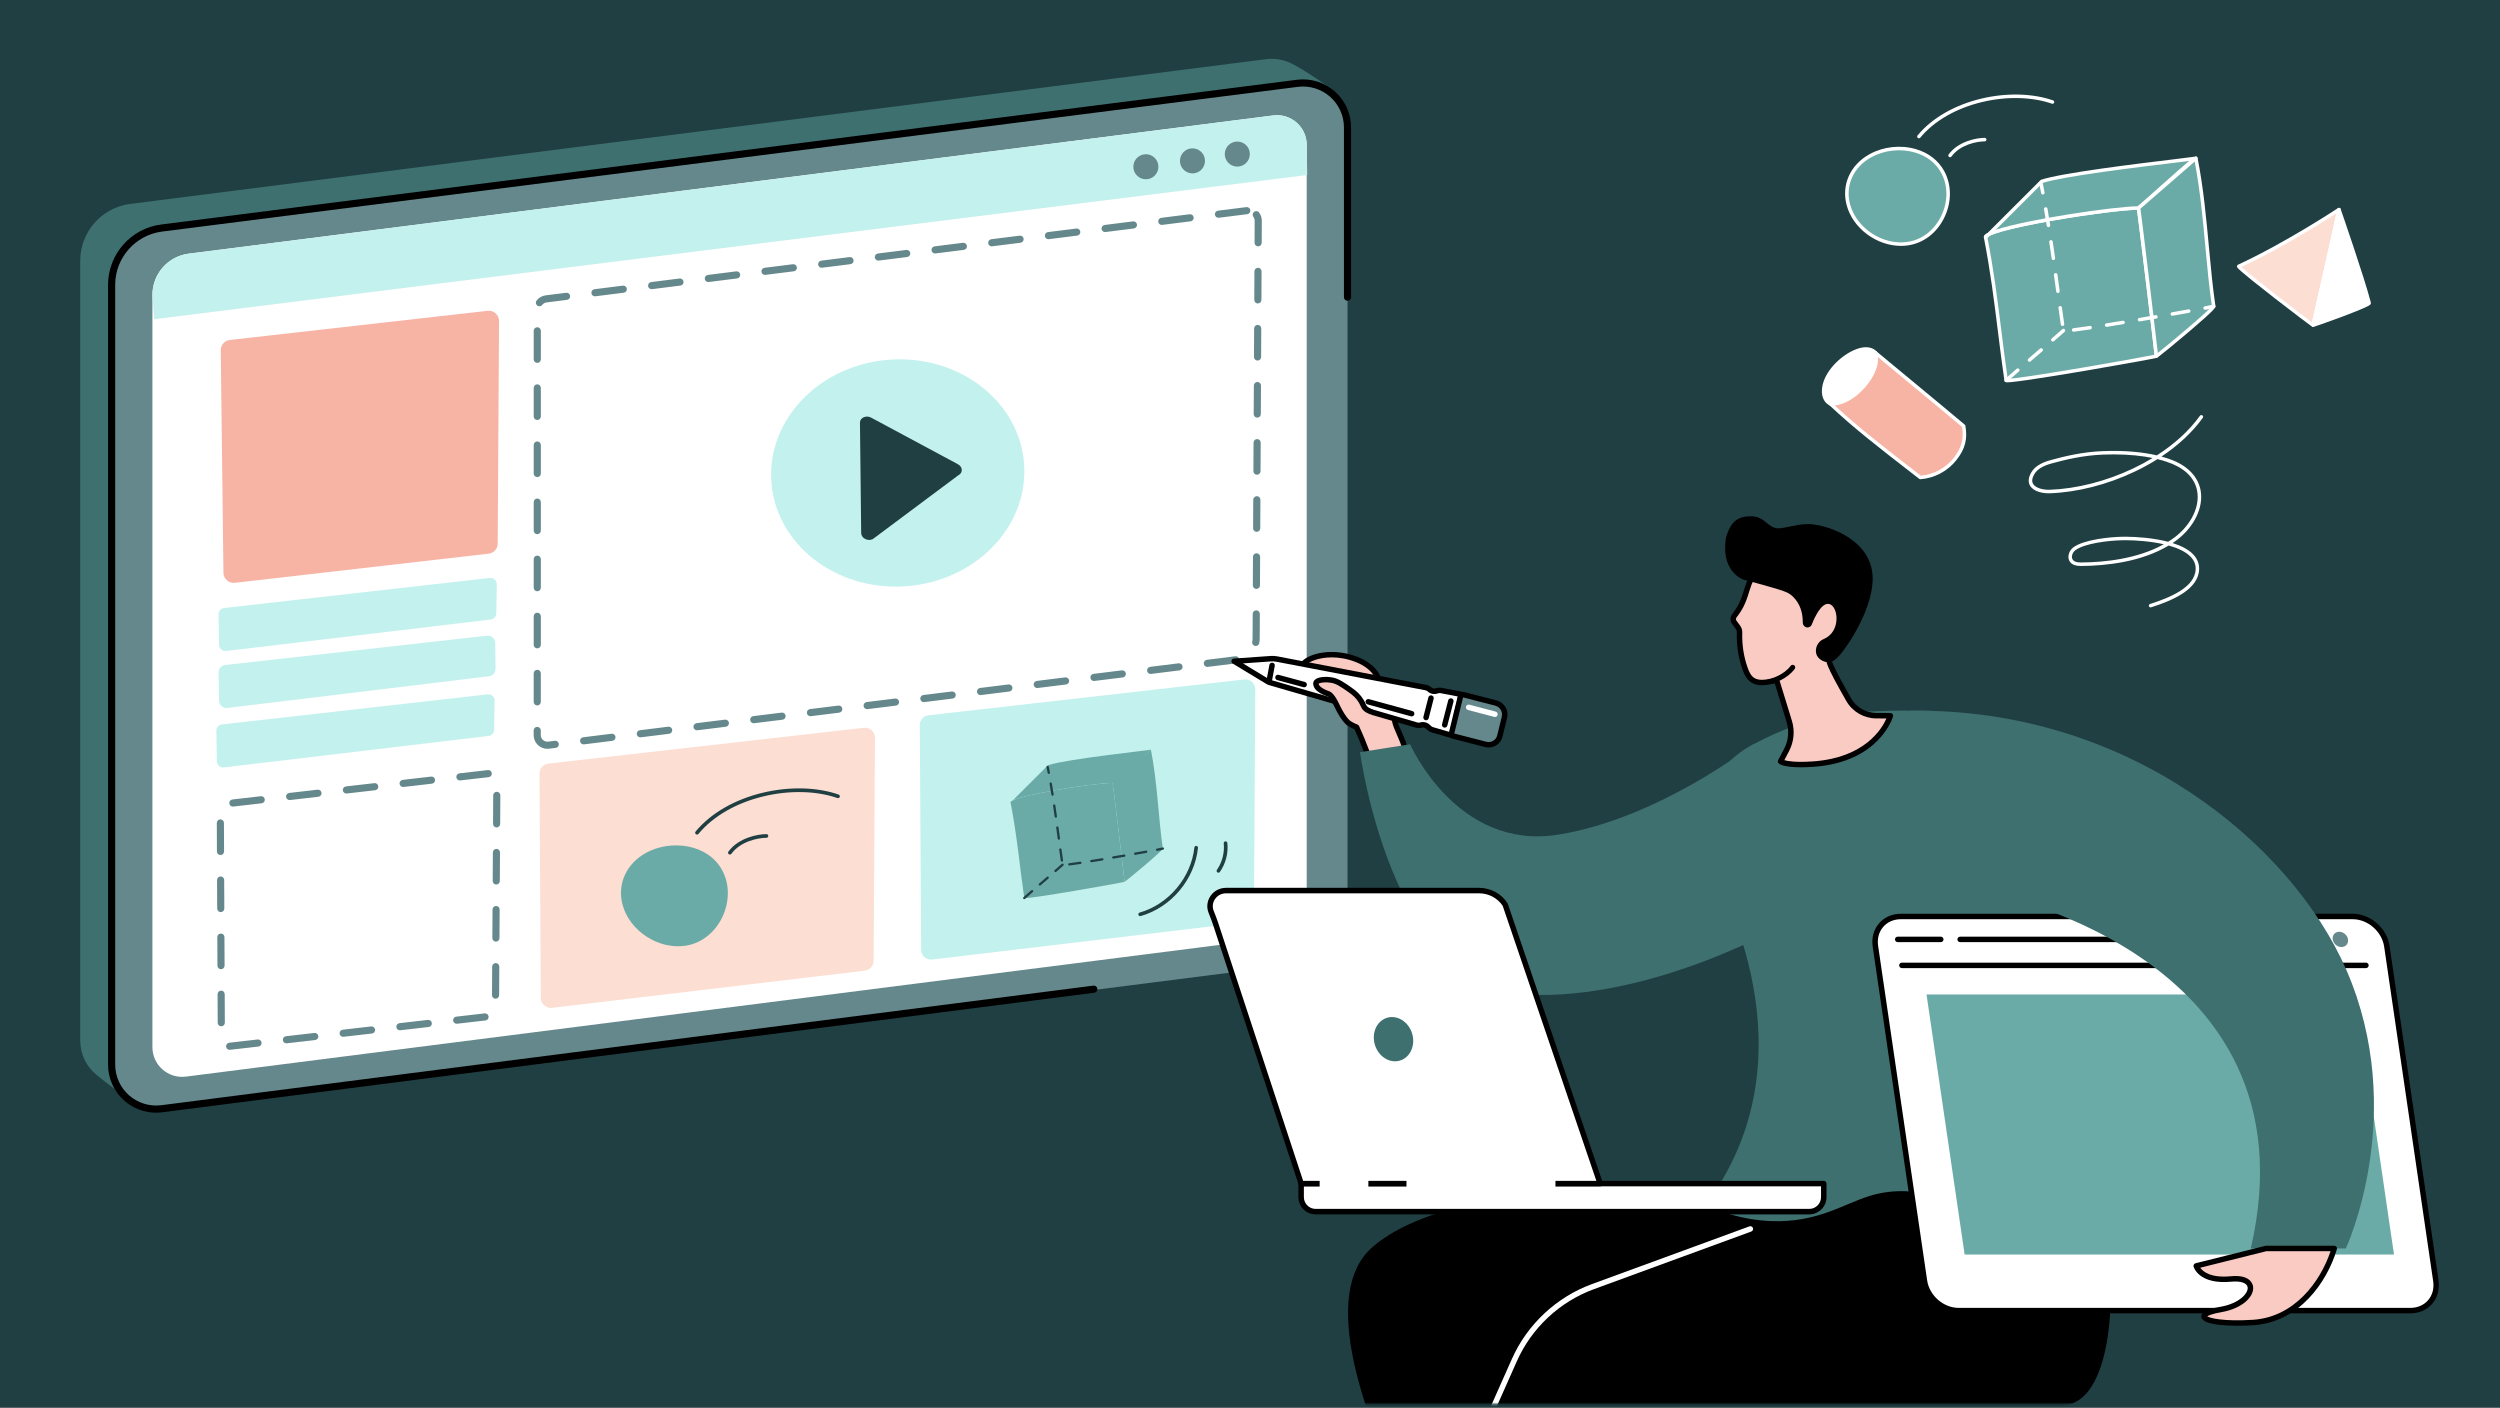 <?xml version="1.0" encoding="UTF-8"?> <svg xmlns="http://www.w3.org/2000/svg" width="1190" height="670" viewBox="0 0 1190 670" fill="none"><rect x="0" y="0" width="1190" height="670" fill="#333333" stroke="none"/><g clip-path="url(#clip0_713_7307)"><rect width="1190" height="670" fill="#203F43"></rect><path d="M879.829 97.484C883.02 109.326 896.001 117.75 908.127 115.969C923.408 113.727 931.862 95.015 924.764 81.923C918.282 69.964 901.585 67.912 890.344 74.104C881.803 78.806 877.242 87.888 879.829 97.484Z" fill="#6BABA7"></path><path d="M904.853 117.042C893.368 117.042 882.014 108.802 879.02 97.702C876.41 88.011 880.694 78.462 889.94 73.373C896.506 69.757 904.753 68.868 912 70.993C918.058 72.771 922.723 76.413 925.496 81.526C929.088 88.152 929.035 96.499 925.353 103.853C921.771 111.007 915.535 115.725 908.244 116.795C907.118 116.958 905.982 117.039 904.849 117.039L904.853 117.042ZM880.634 97.267C883.711 108.682 896.242 116.872 908.004 115.144C914.747 114.155 920.528 109.768 923.862 103.108C927.301 96.242 927.361 88.473 924.029 82.324C921.473 77.613 917.153 74.248 911.532 72.601C904.702 70.596 896.934 71.434 890.748 74.84C882.201 79.544 878.231 88.349 880.637 97.271L880.634 97.267Z" fill="white"></path><path d="M876.878 192.218C870.175 194.457 866.927 189.528 868.398 183.323C870.078 176.239 877.383 169.373 883.999 166.95C892.493 163.842 896.583 169.917 892.052 177.332C888.747 182.745 883.053 190.153 876.875 192.215L876.878 192.218Z" fill="white"></path><path d="M873.807 193.598C872.093 193.598 870.603 193.067 869.46 192.021C867.412 190.146 866.71 186.825 867.586 183.129C869.383 175.547 877.199 168.55 883.715 166.165C889.703 163.973 892.489 166.352 893.412 167.478C895.406 169.91 895.159 173.853 892.767 177.766C890.454 181.552 884.303 190.614 877.142 193.006C875.966 193.401 874.843 193.595 873.807 193.595V193.598ZM888.199 166.963C887.026 166.963 885.7 167.217 884.286 167.735C878.185 169.967 870.877 176.48 869.21 183.517C868.474 186.611 868.989 189.331 870.586 190.788C871.976 192.058 874.058 192.278 876.611 191.423C883.25 189.204 889.121 180.523 891.34 176.894C893.348 173.603 893.646 170.402 892.118 168.534C891.263 167.491 889.893 166.96 888.199 166.96V166.963Z" fill="white"></path><path d="M871.338 192.265C884.316 204.494 899.984 216.337 914.072 227.273C920.461 226.819 926.599 223.561 930.559 218.525C934.518 213.49 935.775 209.116 934.709 202.8C923.368 193.234 905.13 178.274 892.633 167.859C895.898 176.44 882.679 192.766 871.335 192.265H871.338Z" fill="#F7B3A3"></path><path d="M914.075 228.112C913.891 228.112 913.711 228.052 913.564 227.935C911.947 226.678 910.306 225.409 908.652 224.129C895.69 214.098 882.288 203.726 870.77 192.873C870.516 192.632 870.436 192.261 870.573 191.941C870.71 191.62 871.031 191.419 871.378 191.433C877.683 191.707 884.403 186.447 888.262 181.104C891.758 176.266 893.104 171.427 891.861 168.159C891.728 167.805 891.848 167.404 892.155 167.184C892.466 166.963 892.884 166.98 893.174 167.221C898.133 171.354 903.884 176.109 909.972 181.144C919.037 188.639 928.41 196.391 935.253 202.165C935.404 202.292 935.504 202.47 935.537 202.667C936.623 209.119 935.414 213.714 931.22 219.046C927.127 224.252 920.741 227.641 914.135 228.112C914.115 228.112 914.095 228.112 914.075 228.112ZM873.376 193.023C884.5 203.328 897.291 213.226 909.674 222.809C911.242 224.022 912.799 225.225 914.332 226.418C920.364 225.896 926.165 222.772 929.907 218.014C933.706 213.182 934.849 209.019 933.94 203.245C927.124 197.497 917.864 189.842 908.909 182.434C903.56 178.01 898.471 173.8 893.95 170.041C894.197 173.539 892.676 177.856 889.619 182.087C887.354 185.221 884.423 188.021 881.362 189.976C878.676 191.693 875.953 192.729 873.38 193.027L873.376 193.023Z" fill="white"></path><path d="M1026.44 169.506C1026.45 169.84 955.135 182.471 954.924 181.044C951.74 159.568 949.829 136.646 945.147 113.029C944.275 108.618 1004.18 98.954 1017.94 99.028C1018.13 99.028 1026.41 168.574 1026.44 169.503V169.506Z" fill="#6BABA7"></path><path d="M955.613 181.996C954.757 181.996 954.196 181.823 954.099 181.164C952.98 173.613 952.037 166.041 951.038 158.021C949.231 143.499 947.359 128.486 944.329 113.189C944.269 112.888 944.285 112.424 944.7 111.919C948.883 106.854 1004.69 98.189 1017.79 98.189C1017.84 98.189 1017.89 98.189 1017.94 98.189C1018.68 98.193 1018.76 98.757 1018.89 99.69C1018.96 100.201 1019.06 100.953 1019.18 101.908C1019.43 103.813 1019.77 106.536 1020.17 109.804C1021.12 117.48 1022.27 127.096 1023.08 133.813C1024.76 147.84 1027.26 168.878 1027.27 169.476C1027.29 170.198 1026.68 170.331 1025.97 170.485C1025.54 170.579 1024.91 170.706 1024.1 170.863C1022.52 171.17 1020.2 171.604 1017.41 172.112C1011.44 173.202 1003.75 174.558 996.315 175.831C986.892 177.449 964.21 181.278 957.103 181.899C956.545 181.95 956.04 181.993 955.609 181.993L955.613 181.996ZM945.989 112.975C949.02 128.292 950.888 143.299 952.696 157.814C953.668 165.613 954.587 172.991 955.663 180.326C957.985 180.289 968.267 178.899 991.136 175.023C1007.57 172.236 1022.36 169.549 1025.55 168.871C1024.81 161.817 1018.14 106.5 1017.23 99.867C1010.37 99.98 993.639 102.106 977.566 104.926C954.146 109.036 946.738 111.886 945.989 112.972V112.975Z" fill="white"></path><path d="M1045.21 75.32C1045.22 75.655 984.774 82 971.852 86.354L945.147 113.029C944.275 108.618 1004.18 98.955 1017.94 99.028C1018.13 99.028 1045.19 74.388 1045.21 75.32Z" fill="#6BABA7"></path><path d="M945.147 113.864C945.067 113.864 944.984 113.851 944.903 113.827C944.609 113.737 944.386 113.493 944.329 113.189C944.269 112.888 944.285 112.424 944.7 111.919C944.96 111.605 945.421 111.274 946.056 110.934L971.261 85.759C971.351 85.669 971.461 85.599 971.585 85.559C981.265 82.297 1017.53 77.91 1034.96 75.802C1039.82 75.213 1043.76 74.736 1044.75 74.569C1045.15 74.365 1045.31 74.432 1045.53 74.525C1045.83 74.652 1046.04 74.966 1046.05 75.29C1046.06 75.812 1045.76 76.025 1045.32 76.146C1043.44 77.349 1030.61 88.84 1024.36 94.44C1022.67 95.957 1021.21 97.257 1020.18 98.183C1018.92 99.301 1018.17 99.86 1017.93 99.86C1017.88 99.86 1017.83 99.86 1017.78 99.86C1011.3 99.86 994.086 102.025 977.563 104.926C958.543 108.264 950.086 110.77 947.176 112.177L945.735 113.617C945.575 113.777 945.365 113.861 945.144 113.861L945.147 113.864ZM972.303 87.086L950.006 109.356C965.076 104.404 1006.36 98.246 1017.64 98.193C1018.33 97.611 1020.63 95.546 1023.25 93.201C1027.12 89.736 1032.41 84.991 1036.72 81.211C1039.12 79.11 1040.81 77.639 1042.03 76.624C1040.3 76.841 1038 77.118 1035.16 77.462C1017.89 79.551 982.09 83.881 972.3 87.082L972.303 87.086Z" fill="white"></path><path d="M1026.44 169.506C1026.45 169.84 1053.93 147.225 1053.72 145.798C1050.53 124.323 1049.89 98.941 1045.21 75.324L1017.94 99.031C1018.13 99.031 1026.41 168.577 1026.44 169.506Z" fill="#6BABA7"></path><path d="M1026.44 170.348C1026.33 170.348 1026.2 170.321 1026.08 170.258C1025.8 170.124 1025.62 169.843 1025.61 169.539C1025.45 167.05 1017.55 101.481 1017.14 99.279C1017.05 98.965 1017.14 98.621 1017.39 98.4L1044.67 74.692C1044.89 74.495 1045.21 74.435 1045.49 74.532C1045.77 74.629 1045.98 74.866 1046.04 75.16C1048.81 89.164 1050.17 103.73 1051.47 117.814C1052.38 127.638 1053.25 136.917 1054.55 145.675C1054.64 146.33 1054.74 147.011 1041.97 157.881C1035.72 163.194 1028.8 168.851 1027.24 169.994C1027 170.164 1026.75 170.351 1026.44 170.351L1026.44 170.348ZM1018.84 99.352C1018.86 99.459 1018.87 99.576 1018.89 99.696C1018.96 100.208 1019.06 100.959 1019.18 101.915C1019.43 103.82 1019.77 106.543 1020.17 109.811C1021.12 117.486 1022.27 127.103 1023.08 133.819C1024.51 145.792 1026.54 162.87 1027.12 167.989C1032.03 164.166 1051.3 148.061 1052.86 145.702C1051.57 136.967 1050.71 127.735 1049.8 117.967C1048.55 104.401 1047.24 90.387 1044.67 76.901L1018.84 99.352H1018.84ZM1017.15 99.326C1017.25 99.596 1017.53 99.86 1017.92 99.867C1017.58 99.864 1017.27 99.65 1017.15 99.326Z" fill="white"></path><path d="M1049.63 147.476C1049.24 147.476 1048.89 147.195 1048.81 146.794C1048.73 146.34 1049.02 145.905 1049.48 145.818C1052.44 145.257 1053.18 145.087 1053.37 145.037C1053.47 144.99 1053.58 144.963 1053.7 144.96C1054.17 144.953 1054.54 145.311 1054.56 145.772C1054.58 146.507 1054.1 146.607 1052.82 146.871C1052.12 147.015 1051.1 147.212 1049.79 147.462C1049.74 147.472 1049.69 147.476 1049.63 147.476H1049.63ZM1053.02 145.337C1052.94 145.464 1052.88 145.625 1052.88 145.818C1052.88 145.641 1052.93 145.474 1053.02 145.337Z" fill="white"></path><path d="M987.049 157.901C986.635 157.901 986.274 157.59 986.22 157.169C986.164 156.711 986.491 156.294 986.949 156.237C988.947 155.99 991.583 155.622 994.788 155.141C995.246 155.071 995.67 155.388 995.737 155.843C995.804 156.3 995.49 156.725 995.035 156.792C991.817 157.273 989.168 157.644 987.153 157.891C987.119 157.894 987.083 157.898 987.049 157.898V157.901ZM1002.75 155.585C1002.34 155.585 1001.99 155.291 1001.92 154.88C1001.85 154.426 1002.16 153.998 1002.61 153.925C1005.12 153.524 1007.75 153.096 1010.44 152.652C1010.9 152.575 1011.32 152.885 1011.4 153.34C1011.47 153.794 1011.16 154.225 1010.71 154.299C1008.02 154.743 1005.39 155.174 1002.88 155.572C1002.83 155.579 1002.79 155.582 1002.74 155.582L1002.75 155.585ZM981.76 155.171C981.352 155.171 980.994 154.87 980.934 154.456C980.597 152.124 980.236 149.557 979.825 146.607C979.761 146.149 980.082 145.728 980.537 145.665C980.994 145.601 981.415 145.922 981.479 146.376C981.887 149.323 982.251 151.886 982.585 154.215C982.652 154.673 982.334 155.094 981.877 155.161C981.836 155.168 981.796 155.171 981.756 155.171H981.76ZM1018.4 153.002C1018 153.002 1017.65 152.715 1017.58 152.307C1017.5 151.853 1017.81 151.422 1018.26 151.345C1020.89 150.901 1023.51 150.45 1026.07 150.008C1026.53 149.932 1026.96 150.236 1027.04 150.69C1027.12 151.145 1026.81 151.576 1026.36 151.656C1023.79 152.1 1021.17 152.548 1018.54 152.992C1018.49 152.999 1018.45 153.006 1018.4 153.006V153.002ZM1034.03 150.303C1033.63 150.303 1033.28 150.019 1033.21 149.611C1033.13 149.156 1033.43 148.722 1033.89 148.642C1036.69 148.147 1039.32 147.679 1041.69 147.252C1042.14 147.168 1042.58 147.472 1042.66 147.927C1042.74 148.381 1042.44 148.816 1041.99 148.896C1039.61 149.323 1036.97 149.795 1034.17 150.286C1034.12 150.296 1034.08 150.299 1034.03 150.299L1034.03 150.303ZM979.574 139.483C979.163 139.483 978.806 139.179 978.749 138.761L978.615 137.779C978.305 135.507 977.994 133.218 977.676 130.912C977.613 130.454 977.934 130.033 978.391 129.97C978.849 129.906 979.27 130.227 979.334 130.685C979.651 132.99 979.962 135.279 980.273 137.552L980.406 138.534C980.47 138.992 980.149 139.413 979.691 139.473C979.654 139.48 979.614 139.48 979.578 139.48L979.574 139.483ZM977.406 123.788C976.995 123.788 976.641 123.487 976.58 123.07C976.183 120.27 975.812 117.707 975.444 115.237C975.377 114.78 975.692 114.355 976.146 114.288C976.6 114.222 977.028 114.536 977.095 114.99C977.463 117.466 977.837 120.032 978.234 122.836C978.298 123.294 977.98 123.715 977.526 123.781C977.486 123.788 977.446 123.791 977.409 123.791L977.406 123.788ZM975.063 108.12C974.659 108.12 974.305 107.826 974.238 107.415C973.81 104.718 973.376 102.092 972.948 99.609C972.871 99.155 973.175 98.724 973.63 98.644C974.084 98.567 974.515 98.871 974.596 99.325C975.023 101.815 975.461 104.448 975.889 107.151C975.962 107.605 975.651 108.033 975.194 108.107C975.15 108.113 975.103 108.117 975.06 108.117L975.063 108.12Z" fill="white"></path><path d="M972.384 92.586C971.989 92.586 971.638 92.305 971.565 91.904C971.308 90.537 971.044 89.174 970.773 87.811C970.683 87.36 970.977 86.919 971.431 86.828C971.886 86.738 972.323 87.032 972.414 87.487C972.684 88.853 972.948 90.223 973.206 91.597C973.289 92.051 972.992 92.486 972.541 92.572C972.487 92.582 972.437 92.586 972.384 92.586Z" fill="white"></path><path d="M954.924 181.879C954.694 181.879 954.467 181.786 954.303 181.602C953.996 181.258 954.022 180.73 954.366 180.423C955.646 179.273 957.461 177.683 959.91 175.557C960.257 175.253 960.785 175.293 961.089 175.641C961.393 175.988 961.353 176.516 961.006 176.82C958.563 178.939 956.759 180.526 955.482 181.669C955.322 181.813 955.125 181.883 954.924 181.883V181.879ZM966.025 172.209C965.791 172.209 965.557 172.112 965.393 171.919C965.092 171.568 965.133 171.043 965.48 170.739L971.057 165.934C971.408 165.633 971.936 165.673 972.237 166.021C972.537 166.372 972.497 166.896 972.15 167.2L966.573 172.005C966.416 172.142 966.222 172.209 966.028 172.209H966.025ZM977.168 162.593C976.935 162.593 976.704 162.496 976.537 162.305C976.233 161.958 976.273 161.43 976.62 161.126C978.806 159.224 980.45 157.781 981.643 156.712C981.987 156.404 982.515 156.431 982.822 156.775C983.13 157.119 983.103 157.647 982.759 157.955C981.559 159.031 979.912 160.481 977.716 162.385C977.559 162.522 977.362 162.589 977.168 162.589V162.593Z" fill="white"></path><path d="M1101.02 154.75C1100.94 155.001 1064.61 127.23 1065.65 126.749C1088.58 116.163 1113.35 99.753 1113.35 99.753C1113.49 99.803 1101.25 154.045 1101.02 154.747V154.75Z" fill="#FDDED3"></path><path d="M1101.01 155.585C1101 155.585 1100.98 155.585 1100.96 155.585C1100.63 155.565 1100.54 155.559 1094.83 151.235C1091.23 148.505 1086.82 145.12 1082.75 141.949C1065.04 128.186 1064.9 127.444 1064.81 126.953C1064.74 126.555 1064.94 126.157 1065.3 125.99C1087.91 115.555 1112.64 99.222 1112.89 99.058C1113.11 98.911 1113.39 98.878 1113.64 98.968C1114.33 99.219 1114.21 99.8 1114.06 100.538C1113.97 100.939 1113.85 101.531 1113.69 102.276C1113.37 103.766 1112.9 105.895 1112.33 108.448C1111 114.442 1109.32 121.947 1108.14 127.186C1105.68 138.133 1101.96 154.546 1101.81 155.001C1101.7 155.348 1101.38 155.582 1101.02 155.582L1101.01 155.585ZM1066.96 127.063C1071.15 131.002 1095.25 149.661 1100.49 153.4C1102.13 146.433 1110.25 110.255 1112.13 101.548C1106.26 105.34 1086 118.158 1066.96 127.063H1066.96Z" fill="white"></path><path d="M1101.02 154.75C1100.94 155.001 1128.01 145.354 1127.72 144.244C1124.67 132.292 1113.35 99.756 1113.35 99.756C1113.49 99.806 1101.25 154.048 1101.02 154.75Z" fill="white"></path><path d="M1100.95 155.595C1100.75 155.595 1100.66 155.525 1100.51 155.418C1100.23 155.208 1100.12 154.84 1100.22 154.506C1100.76 152.581 1112.21 101.541 1112.52 99.71C1112.53 99.506 1112.62 99.309 1112.77 99.162C1113 98.934 1113.34 98.861 1113.64 98.971C1113.96 99.088 1114.11 99.275 1114.16 99.519C1114.6 100.789 1125.55 132.369 1128.53 144.041C1128.71 144.732 1128.08 145.153 1127.84 145.31C1125.99 146.537 1117.99 149.588 1113.39 151.298C1110.55 152.351 1107.52 153.447 1105.05 154.309C1102.27 155.281 1101.37 155.595 1100.95 155.595ZM1113.55 102.901C1113.24 104.338 1112.82 106.236 1112.33 108.454C1111 114.449 1109.32 121.954 1108.14 127.193C1106.08 136.325 1103.16 149.257 1102.16 153.56C1107.22 151.917 1124.27 145.568 1126.79 144.001C1124.19 134.033 1116.34 110.99 1113.55 102.901ZM1112.52 99.756C1112.52 99.857 1112.53 99.964 1112.58 100.067C1112.57 100.047 1112.56 100.034 1112.56 100.03C1112.53 99.94 1112.52 99.85 1112.52 99.756Z" fill="white"></path><path d="M1023.68 289.123C1023.33 289.123 1023 288.896 1022.89 288.542C1022.75 288.101 1022.99 287.633 1023.43 287.493C1032.67 284.545 1044.96 279.613 1045.13 270.845C1045.18 268.58 1044.35 266.629 1042.6 264.878C1040.26 262.532 1036.53 260.851 1032.3 259.668C1019.21 267.521 1002.56 269.328 990.531 269.412C988.152 269.429 986.488 268.854 985.479 267.658C984.77 266.819 984.46 265.696 984.597 264.5C984.77 262.996 985.639 261.489 986.869 260.574C991.908 256.811 1004.31 255.605 1010.17 255.495C1012.14 255.458 1019.17 255.438 1026.88 256.778C1028.72 257.095 1030.43 257.466 1032.03 257.884C1032.7 257.466 1033.36 257.032 1034.01 256.581C1042.1 250.967 1046.81 242.443 1046.01 234.861C1045.36 228.68 1041.21 223.818 1034.01 220.807C1032.39 220.129 1030.06 219.304 1026.96 218.545C1023.53 220.714 1019.86 222.725 1015.98 224.563C1002.98 230.725 988.676 234.36 975.685 234.805C972.397 234.912 967.973 234.033 966.295 231.172C965.574 229.939 965.102 227.828 966.967 224.747C968.538 222.147 971.465 220.289 975.912 219.063C982.899 217.135 991.336 215.113 1000.91 214.732C1012.28 214.281 1020.74 215.381 1026.66 216.754C1035.13 211.321 1042.11 204.932 1047.17 197.915C1047.44 197.541 1047.96 197.457 1048.33 197.728C1048.71 197.998 1048.79 198.52 1048.52 198.894C1043.6 205.714 1036.92 211.949 1028.86 217.309C1031.33 217.98 1033.25 218.675 1034.65 219.263C1042.33 222.478 1046.96 227.955 1047.67 234.684C1048.53 242.864 1043.54 251.996 1034.96 257.951C1034.69 258.135 1034.42 258.315 1034.16 258.492C1038.43 259.829 1041.65 261.57 1043.77 263.698C1045.83 265.756 1046.85 268.172 1046.79 270.879C1046.6 280.719 1033.65 285.982 1023.93 289.086C1023.85 289.113 1023.76 289.127 1023.67 289.127L1023.68 289.123ZM1011.62 257.146C1011.13 257.146 1010.65 257.149 1010.2 257.159C1003.61 257.283 992.225 258.649 987.868 261.907C987.009 262.549 986.378 263.641 986.254 264.687C986.194 265.208 986.23 265.957 986.755 266.578C987.41 267.357 988.613 267.738 990.424 267.738C990.454 267.738 990.484 267.738 990.514 267.738C1001.88 267.661 1017.44 266.027 1029.97 259.077C1023.69 257.63 1016.7 257.146 1011.62 257.146H1011.62ZM1006.03 216.293C1004.42 216.293 1002.74 216.326 1000.99 216.393C991.577 216.767 983.26 218.762 976.363 220.664C972.347 221.773 969.744 223.387 968.404 225.602C967.251 227.51 967.027 229.097 967.746 230.317C968.962 232.389 972.694 233.224 975.638 233.124C988.406 232.686 1002.48 229.107 1015.27 223.043C1018.56 221.489 1021.68 219.805 1024.64 218.01C1019.94 217.041 1013.79 216.29 1006.03 216.29L1006.03 216.293Z" fill="white"></path><path d="M913.404 65.828C913.216 65.828 913.026 65.764 912.872 65.637C912.518 65.343 912.468 64.815 912.762 64.461C919.575 56.227 930.321 50.016 943.015 46.965C955.008 44.085 967.492 44.382 977.265 47.784C977.7 47.934 977.93 48.412 977.78 48.846C977.63 49.281 977.152 49.511 976.717 49.361C967.238 46.063 955.098 45.779 943.41 48.589C931.063 51.553 920.638 57.567 914.052 65.527C913.888 65.727 913.647 65.831 913.407 65.831L913.404 65.828Z" fill="white"></path><path d="M928.226 74.843C928.056 74.843 927.882 74.789 927.735 74.682C927.364 74.412 927.281 73.887 927.555 73.516C932.119 67.271 940.773 65.62 944.71 65.62C945.171 65.62 945.545 65.995 945.545 66.456C945.545 66.917 945.171 67.291 944.71 67.291C941.064 67.291 933.071 68.798 928.901 74.502C928.737 74.726 928.484 74.843 928.226 74.843Z" fill="white"></path><path d="M60.447 522.747L602.664 447.397C616.28 445.665 626.48 434.084 626.48 420.37L633.916 42.444C633.916 42.444 621.555 33.537 614.551 30.128C610.985 28.39 606.884 27.629 602.613 28.174L62.012 97.065C48.395 98.798 38.196 110.378 38.196 124.093V495.288C38.196 501.926 41.232 507.783 45.93 511.645C50.258 515.198 60.447 522.747 60.447 522.747Z" fill="#3E7070"></path><path d="M76.997 527.771L617.598 458.88C631.214 457.147 641.413 445.567 641.413 431.852V60.652C641.413 47.894 630.211 38.036 617.546 39.651L76.945 108.547C63.329 110.28 53.13 121.861 53.13 135.575V506.77C53.13 519.528 64.332 529.386 76.997 527.771Z" fill="#65888C"></path><path d="M88.483 512.468L604.676 446.688C614.577 445.428 621.992 437.01 621.992 427.034V68.978C621.992 60.457 614.51 53.875 606.05 54.949L89.862 120.735C79.961 121.994 72.546 130.412 72.546 140.388V498.44C72.546 506.96 80.028 513.543 88.488 512.468H88.483Z" fill="white"></path><path d="M74.316 529.638C68.778 529.638 63.391 527.627 59.191 523.93C54.257 519.59 51.431 513.332 51.431 506.765V135.57C51.431 121.038 62.31 108.696 76.729 106.861L617.33 37.97C623.85 37.136 630.416 39.152 635.351 43.492C640.286 47.832 643.112 54.091 643.112 60.657V141.458C643.112 142.394 642.35 143.155 641.413 143.155C640.477 143.155 639.715 142.394 639.715 141.458V60.657C639.715 55.068 637.307 49.74 633.108 46.043C628.909 42.346 623.31 40.633 617.762 41.343L77.161 110.229C64.43 111.849 54.833 122.745 54.833 135.57V506.765C54.833 512.354 57.241 517.682 61.44 521.379C65.639 525.076 71.238 526.789 76.781 526.079L520.441 469.159C521.388 469.041 522.227 469.699 522.345 470.63C522.464 471.561 521.805 472.409 520.879 472.533L77.213 529.453C76.245 529.576 75.278 529.638 74.316 529.638Z" fill="black"></path><path d="M260.539 356.436C256.942 356.436 254.019 353.51 254.019 349.91V347.689C254.019 346.753 254.78 345.992 255.717 345.992C256.653 345.992 257.415 346.753 257.415 347.689V349.91C257.415 351.772 259.067 353.258 260.956 353.011L264.095 352.62C265.031 352.502 265.875 353.165 265.993 354.096C266.107 355.027 265.448 355.875 264.517 355.994L261.393 356.379C261.115 356.415 260.827 356.436 260.539 356.436ZM277.798 354.327C276.954 354.327 276.219 353.7 276.116 352.836C275.997 351.905 276.661 351.057 277.592 350.939L291.085 349.262C292.012 349.149 292.866 349.807 292.984 350.738C293.097 351.669 292.439 352.517 291.507 352.636L278.014 354.312C277.942 354.322 277.87 354.327 277.803 354.327H277.798ZM304.789 350.975C303.945 350.975 303.209 350.347 303.106 349.483C302.993 348.553 303.652 347.704 304.583 347.586L318.076 345.91C319.002 345.791 319.856 346.455 319.975 347.385C320.088 348.316 319.429 349.165 318.498 349.283L305.005 350.959C304.933 350.97 304.861 350.975 304.794 350.975H304.789ZM331.78 347.622C330.936 347.622 330.2 346.995 330.097 346.131C329.984 345.2 330.642 344.351 331.574 344.233L345.067 342.557C346.003 342.439 346.847 343.102 346.965 344.033C347.079 344.963 346.42 345.812 345.489 345.93L331.996 347.607C331.924 347.617 331.852 347.622 331.785 347.622H331.78ZM358.77 344.269C357.926 344.269 357.191 343.642 357.088 342.778C356.974 341.847 357.633 340.999 358.565 340.88L372.057 339.204C372.989 339.091 373.838 339.749 373.956 340.68C374.069 341.611 373.411 342.459 372.479 342.577L358.987 344.254C358.914 344.264 358.842 344.269 358.776 344.269H358.77ZM385.761 340.916C384.917 340.916 384.181 340.289 384.078 339.425C383.965 338.494 384.624 337.646 385.555 337.528L399.048 335.851C399.979 335.738 400.829 336.396 400.947 337.327C401.06 338.258 400.401 339.106 399.47 339.225L385.977 340.901C385.905 340.911 385.833 340.916 385.766 340.916H385.761ZM412.752 337.564C411.908 337.564 411.172 336.936 411.069 336.072C410.951 335.142 411.614 334.293 412.546 334.175L426.039 332.499C426.975 332.38 427.819 333.044 427.938 333.974C428.051 334.905 427.392 335.754 426.461 335.872L412.968 337.548C412.896 337.559 412.824 337.564 412.757 337.564H412.752ZM255.732 335.8C254.796 335.8 254.034 335.039 254.034 334.103V320.517C254.034 319.581 254.796 318.82 255.732 318.82C256.669 318.82 257.431 319.581 257.431 320.517V334.103C257.431 335.039 256.669 335.8 255.732 335.8ZM439.742 334.211C438.898 334.211 438.163 333.584 438.06 332.72C437.946 331.789 438.605 330.94 439.537 330.822L453.029 329.146C453.956 329.033 454.81 329.691 454.928 330.622C455.041 331.552 454.383 332.401 453.451 332.519L439.959 334.195C439.887 334.206 439.814 334.211 439.748 334.211H439.742ZM466.733 330.858C465.889 330.858 465.153 330.231 465.05 329.367C464.937 328.436 465.596 327.588 466.527 327.469L480.02 325.793C480.946 325.68 481.801 326.338 481.919 327.269C482.032 328.2 481.373 329.048 480.442 329.166L466.949 330.843C466.877 330.853 466.805 330.858 466.738 330.858H466.733ZM493.724 327.505C492.88 327.505 492.144 326.878 492.041 326.014C491.928 325.083 492.587 324.235 493.518 324.117L507.011 322.44C507.942 322.322 508.791 322.985 508.91 323.916C509.023 324.847 508.364 325.695 507.433 325.814L493.94 327.49C493.868 327.5 493.796 327.505 493.729 327.505H493.724ZM520.715 324.153C519.871 324.153 519.135 323.525 519.032 322.661C518.913 321.731 519.577 320.882 520.509 320.764L534.001 319.087C534.943 318.974 535.782 319.633 535.9 320.563C536.019 321.494 535.355 322.343 534.423 322.461L520.931 324.137C520.859 324.147 520.787 324.153 520.72 324.153H520.715ZM547.705 320.8C546.861 320.8 546.125 320.173 546.022 319.309C545.904 318.378 546.568 317.529 547.499 317.411L560.992 315.735C561.939 315.616 562.773 316.28 562.891 317.211C563.009 318.141 562.345 318.99 561.414 319.108L547.921 320.784C547.849 320.795 547.777 320.8 547.71 320.8H547.705ZM574.691 317.447C573.847 317.447 573.111 316.82 573.008 315.956C572.89 315.025 573.553 314.177 574.485 314.058L587.978 312.382C588.909 312.264 589.758 312.927 589.871 313.858C589.99 314.789 589.326 315.637 588.394 315.755L574.902 317.432C574.83 317.442 574.758 317.447 574.691 317.447ZM255.743 308.623C254.806 308.623 254.044 307.862 254.044 306.926V293.34C254.044 292.404 254.806 291.643 255.743 291.643C256.679 291.643 257.441 292.404 257.441 293.34V306.926C257.441 307.862 256.679 308.623 255.743 308.623ZM597.729 307.497C597.621 307.497 597.513 307.487 597.405 307.466C596.484 307.286 595.882 306.396 596.062 305.476C596.165 304.957 596.216 304.417 596.222 303.877L596.283 292.214C596.283 291.278 597.05 290.522 597.981 290.522H597.992C598.928 290.522 599.685 291.293 599.685 292.229L599.623 303.892C599.618 304.643 599.546 305.394 599.402 306.119C599.242 306.931 598.532 307.492 597.734 307.492L597.729 307.497ZM255.743 281.451C254.806 281.451 254.044 280.69 254.044 279.754V266.168C254.044 265.232 254.806 264.471 255.743 264.471C256.679 264.471 257.441 265.232 257.441 266.168V279.754C257.441 280.69 256.679 281.451 255.743 281.451ZM598.048 280.335H598.038C597.101 280.335 596.345 279.564 596.345 278.628L596.417 265.042C596.417 264.106 597.184 263.35 598.115 263.35H598.126C599.062 263.35 599.819 264.122 599.819 265.058L599.747 278.644C599.747 279.579 598.98 280.335 598.048 280.335ZM255.743 254.274C254.806 254.274 254.044 253.513 254.044 252.577V238.991C254.044 238.056 254.806 237.294 255.743 237.294C256.679 237.294 257.441 238.056 257.441 238.991V252.577C257.441 253.513 256.679 254.274 255.743 254.274ZM598.182 253.158H598.172C597.235 253.158 596.479 252.387 596.479 251.451L596.551 237.865C596.551 236.924 597.359 236.179 598.259 236.173C599.196 236.173 599.952 236.945 599.952 237.881L599.88 251.467C599.88 252.402 599.114 253.158 598.182 253.158ZM255.743 227.097C254.806 227.097 254.044 226.336 254.044 225.4V211.815C254.044 210.879 254.806 210.118 255.743 210.118C256.679 210.118 257.441 210.879 257.441 211.815V225.4C257.441 226.336 256.679 227.097 255.743 227.097ZM598.321 225.981H598.311C597.374 225.981 596.618 225.21 596.618 224.274L596.69 210.688C596.69 209.752 597.457 208.997 598.388 208.997H598.398C599.335 208.997 600.091 209.768 600.091 210.704L600.019 224.29C600.019 225.226 599.253 225.981 598.321 225.981ZM255.743 199.92C254.806 199.92 254.044 199.159 254.044 198.224V184.638C254.044 183.702 254.806 182.941 255.743 182.941C256.679 182.941 257.441 183.702 257.441 184.638V198.224C257.441 199.159 256.679 199.92 255.743 199.92ZM598.46 198.805H598.45C597.513 198.805 596.757 198.033 596.757 197.097L596.829 183.511C596.829 182.576 597.595 181.82 598.527 181.82H598.537C599.474 181.82 600.23 182.591 600.23 183.527L600.158 197.113C600.158 198.049 599.391 198.805 598.46 198.805ZM255.743 172.744C254.806 172.744 254.044 171.982 254.044 171.047V157.461C254.044 156.525 254.806 155.764 255.743 155.764C256.679 155.764 257.441 156.525 257.441 157.461V171.047C257.441 171.982 256.679 172.744 255.743 172.744ZM598.599 171.628H598.589C597.652 171.628 596.896 170.856 596.896 169.92L596.963 156.335C596.963 155.399 597.729 154.643 598.661 154.643H598.671C599.608 154.643 600.364 155.414 600.364 156.35L600.297 169.936C600.297 170.872 599.53 171.628 598.599 171.628ZM256.762 145.793C256.396 145.793 256.031 145.675 255.717 145.433C254.976 144.857 254.842 143.787 255.418 143.047C256.489 141.674 258.027 140.8 259.751 140.584L269.488 139.36C270.414 139.242 271.268 139.9 271.386 140.831C271.505 141.761 270.846 142.61 269.915 142.728L260.178 143.952C259.35 144.055 258.614 144.476 258.099 145.135C257.765 145.567 257.266 145.788 256.756 145.788L256.762 145.793ZM598.738 144.451H598.728C597.791 144.451 597.035 143.679 597.035 142.744L597.101 129.158C597.101 128.222 597.868 127.466 598.8 127.466H598.81C599.746 127.466 600.503 128.237 600.503 129.173L600.436 142.759C600.436 143.695 599.669 144.451 598.738 144.451ZM283.191 141.047C282.347 141.047 281.617 140.419 281.509 139.56C281.39 138.63 282.049 137.781 282.98 137.663L296.473 135.966C297.405 135.848 298.254 136.506 298.372 137.437C298.49 138.367 297.832 139.216 296.9 139.334L283.407 141.031C283.335 141.041 283.263 141.047 283.191 141.047ZM310.177 137.648C309.333 137.648 308.602 137.02 308.494 136.161C308.376 135.231 309.034 134.382 309.966 134.264L323.459 132.567C324.39 132.449 325.239 133.107 325.358 134.038C325.476 134.968 324.817 135.817 323.886 135.935L310.393 137.632C310.321 137.642 310.249 137.648 310.177 137.648ZM337.157 134.248C336.313 134.248 335.583 133.621 335.475 132.762C335.356 131.832 336.015 130.983 336.946 130.865L350.439 129.168C351.365 129.05 352.22 129.708 352.338 130.639C352.456 131.569 351.798 132.418 350.866 132.536L337.373 134.233C337.301 134.243 337.229 134.248 337.157 134.248ZM364.138 130.849C363.294 130.849 362.563 130.222 362.455 129.363C362.337 128.433 362.995 127.584 363.927 127.466L377.419 125.769C378.346 125.651 379.2 126.309 379.318 127.24C379.437 128.17 378.778 129.019 377.847 129.137L364.354 130.834C364.282 130.844 364.21 130.849 364.138 130.849ZM391.123 127.45C390.279 127.45 389.548 126.823 389.44 125.964C389.322 125.034 389.981 124.185 390.912 124.067L404.405 122.37C405.331 122.252 406.185 122.91 406.304 123.841C406.422 124.771 405.764 125.62 404.832 125.738L391.339 127.435C391.267 127.445 391.195 127.45 391.123 127.45ZM418.104 124.051C417.26 124.051 416.529 123.424 416.421 122.565C416.302 121.635 416.961 120.786 417.893 120.668L431.385 118.971C432.317 118.858 433.166 119.511 433.284 120.442C433.403 121.372 432.744 122.221 431.812 122.339L418.32 124.036C418.248 124.046 418.176 124.051 418.104 124.051ZM445.084 120.652C444.24 120.652 443.509 120.025 443.401 119.166C443.283 118.235 443.942 117.387 444.873 117.269L458.366 115.572C459.297 115.454 460.146 116.112 460.265 117.042C460.383 117.973 459.724 118.822 458.793 118.94L445.3 120.637C445.228 120.647 445.156 120.652 445.084 120.652ZM598.872 117.269H598.861C597.925 117.269 597.168 116.497 597.168 115.561L597.22 105.076C597.22 104.377 597.009 103.734 596.607 103.194C596.047 102.438 596.206 101.379 596.963 100.819C597.719 100.258 598.779 100.418 599.34 101.173C600.179 102.3 600.621 103.642 600.621 105.051L600.57 115.577C600.57 116.513 599.803 117.269 598.872 117.269ZM472.064 117.258C471.22 117.258 470.49 116.631 470.382 115.772C470.263 114.842 470.922 113.993 471.853 113.875L485.346 112.178C486.272 112.06 487.127 112.718 487.245 113.649C487.363 114.579 486.705 115.428 485.773 115.546L472.281 117.243C472.208 117.253 472.136 117.258 472.064 117.258ZM499.045 113.859C498.201 113.859 497.47 113.232 497.362 112.373C497.244 111.443 497.902 110.594 498.834 110.476L512.327 108.779C513.258 108.661 514.107 109.319 514.225 110.25C514.344 111.18 513.685 112.029 512.754 112.147L499.261 113.844C499.189 113.854 499.117 113.859 499.045 113.859ZM526.025 110.46C525.181 110.46 524.45 109.833 524.342 108.974C524.224 108.043 524.883 107.195 525.814 107.077L539.307 105.38C540.238 105.262 541.087 105.92 541.206 106.85C541.324 107.781 540.665 108.63 539.734 108.748L526.241 110.445C526.169 110.455 526.097 110.46 526.025 110.46ZM553.006 107.061C552.162 107.061 551.431 106.434 551.323 105.575C551.204 104.644 551.863 103.796 552.795 103.678L566.287 101.981C567.219 101.862 568.068 102.521 568.186 103.451C568.305 104.382 567.646 105.231 566.714 105.349L553.222 107.046C553.15 107.056 553.078 107.061 553.006 107.061ZM579.986 103.662C579.142 103.662 578.411 103.035 578.303 102.176C578.185 101.245 578.844 100.397 579.775 100.279L593.268 98.582C594.199 98.463 595.048 99.122 595.167 100.052C595.285 100.983 594.626 101.832 593.695 101.95L580.202 103.647C580.13 103.657 580.058 103.662 579.986 103.662Z" fill="#65888C"></path><path d="M592.285 323.412L441.991 340.464C439.603 340.736 437.808 342.757 437.823 345.159L438.466 452.103C438.482 454.905 440.936 457.07 443.72 456.736L592.733 439.026C595.084 438.748 596.865 436.758 596.875 434.393L597.518 328.112C597.534 325.299 595.089 323.098 592.29 323.417L592.285 323.412Z" fill="#C3F1EE"></path><path d="M411.167 346.429L261.028 363.465C258.604 363.743 256.772 365.8 256.787 368.237L257.425 475.022C257.441 477.871 259.937 480.071 262.767 479.737L411.625 462.043C414.018 461.76 415.824 459.739 415.839 457.327L416.478 351.201C416.493 348.337 414.007 346.105 411.162 346.429H411.167Z" fill="#FDDED3"></path><path d="M109.309 499.73C108.429 499.73 107.688 499.057 107.616 498.167C107.538 497.231 108.238 496.414 109.175 496.337L109.262 496.326L122.626 494.789C123.558 494.681 124.402 495.349 124.51 496.28C124.618 497.211 123.949 498.054 123.017 498.162L109.448 499.715C109.401 499.715 109.355 499.72 109.309 499.72V499.73ZM136.325 496.63C135.471 496.63 134.74 495.992 134.637 495.123C134.529 494.192 135.198 493.349 136.129 493.241L149.638 491.688C150.569 491.58 151.413 492.248 151.521 493.179C151.629 494.11 150.96 494.953 150.029 495.061L136.521 496.614C136.454 496.619 136.387 496.625 136.325 496.625V496.63ZM163.341 493.524C162.487 493.524 161.756 492.886 161.654 492.017C161.545 491.086 162.214 490.243 163.146 490.135L176.654 488.582C177.585 488.479 178.429 489.143 178.537 490.073C178.646 491.004 177.977 491.847 177.045 491.955L163.537 493.508C163.47 493.513 163.403 493.519 163.341 493.519V493.524ZM190.358 490.418C189.509 490.418 188.773 489.78 188.67 488.911C188.562 487.98 189.231 487.137 190.162 487.029L203.67 485.476C204.602 485.368 205.446 486.037 205.554 486.967C205.662 487.898 204.993 488.741 204.062 488.849L190.553 490.402C190.486 490.408 190.42 490.413 190.358 490.413V490.418ZM105.326 488.525C104.389 488.525 103.633 487.77 103.627 486.834L103.566 473.248C103.566 472.312 104.317 471.546 105.259 471.541H105.264C106.2 471.541 106.957 472.296 106.962 473.232L107.024 486.818C107.024 487.754 106.272 488.52 105.331 488.525H105.32H105.326ZM217.379 487.312C216.53 487.312 215.794 486.674 215.691 485.805C215.583 484.874 216.252 484.031 217.184 483.923L230.692 482.37C231.623 482.262 232.467 482.931 232.575 483.861C232.684 484.792 232.015 485.636 231.083 485.744L217.575 487.296C217.508 487.302 217.441 487.307 217.379 487.307V487.312ZM235.889 475.397H235.879C234.943 475.392 234.186 474.626 234.191 473.69L234.274 460.104C234.279 459.168 235.04 458.417 235.972 458.417H235.982C236.919 458.423 237.675 459.189 237.67 460.125L237.588 473.711C237.582 474.646 236.821 475.397 235.889 475.397ZM105.202 461.349C104.265 461.349 103.509 460.593 103.504 459.657L103.442 446.071C103.442 445.135 104.193 444.369 105.135 444.364H105.14C106.077 444.364 106.833 445.12 106.838 446.055L106.9 459.641C106.9 460.577 106.149 461.343 105.207 461.349H105.202ZM236.054 448.22H236.044C235.107 448.215 234.351 447.449 234.356 446.513L234.438 432.927C234.443 431.991 235.205 431.241 236.136 431.241H236.147C237.083 431.246 237.84 432.012 237.835 432.948L237.752 446.534C237.747 447.47 236.986 448.22 236.054 448.22ZM105.079 434.172C104.142 434.172 103.386 433.416 103.38 432.48L103.319 418.894C103.319 417.958 104.07 417.192 105.012 417.187H105.017C105.953 417.187 106.71 417.943 106.715 418.879L106.777 432.464C106.777 433.4 106.025 434.167 105.084 434.172H105.079ZM236.219 421.043H236.209C235.272 421.038 234.515 420.272 234.521 419.336L234.603 405.75C234.608 404.814 235.37 404.064 236.301 404.064H236.311C237.248 404.069 238.004 404.835 237.999 405.771L237.917 419.357C237.912 420.293 237.15 421.043 236.219 421.043ZM104.955 406.995C104.018 406.995 103.262 406.239 103.257 405.303L103.195 391.717C103.195 390.781 103.946 390.015 104.888 390.01H104.898C105.835 390.01 106.591 390.766 106.597 391.702L106.658 405.287C106.658 406.223 105.907 406.99 104.965 406.995H104.955ZM236.383 393.867H236.373C235.437 393.861 234.68 393.095 234.685 392.159L234.768 378.573C234.773 377.638 235.534 376.887 236.466 376.887H236.476C237.413 376.892 238.169 377.658 238.164 378.594L238.082 392.18C238.077 393.116 237.315 393.867 236.383 393.867ZM110.842 383.942C109.993 383.942 109.257 383.304 109.154 382.435C109.046 381.504 109.715 380.661 110.647 380.553L124.155 378.995C125.081 378.887 125.93 379.556 126.038 380.486C126.146 381.417 125.477 382.26 124.546 382.368L111.038 383.926C110.971 383.932 110.904 383.937 110.842 383.937V383.942ZM137.858 380.831C137.009 380.831 136.274 380.193 136.171 379.324C136.063 378.393 136.732 377.55 137.663 377.442L151.171 375.884C152.103 375.781 152.946 376.444 153.055 377.375C153.163 378.306 152.494 379.149 151.562 379.257L138.054 380.815C137.987 380.821 137.92 380.826 137.858 380.826V380.831ZM164.875 377.72C164.026 377.72 163.29 377.082 163.187 376.213C163.079 375.282 163.748 374.439 164.679 374.331L178.188 372.778C179.129 372.67 179.963 373.339 180.071 374.269C180.179 375.2 179.51 376.043 178.579 376.151L165.07 377.704C165.004 377.709 164.937 377.715 164.875 377.715V377.72ZM191.891 374.609C191.042 374.609 190.306 373.971 190.203 373.102C190.095 372.171 190.764 371.328 191.696 371.22L205.204 369.662C206.13 369.554 206.979 370.222 207.087 371.153C207.195 372.084 206.526 372.927 205.595 373.035L192.087 374.593C192.02 374.598 191.953 374.604 191.891 374.604V374.609ZM218.908 371.498C218.059 371.498 217.323 370.86 217.22 369.991C217.112 369.06 217.781 368.217 218.712 368.109L232.22 366.551C233.152 366.448 233.996 367.111 234.104 368.042C234.212 368.973 233.543 369.816 232.611 369.924L219.103 371.482C219.036 371.487 218.969 371.492 218.908 371.492V371.498Z" fill="#65888C"></path><path d="M232.117 147.948L109.416 161.821C106.926 162.104 105.053 164.223 105.084 166.727L106.36 272.632C106.396 275.522 108.922 277.749 111.799 277.42L232.58 263.541C235.035 263.258 236.888 261.191 236.903 258.728L237.541 152.823C237.557 149.902 235.02 147.619 232.112 147.948H232.117Z" fill="#F7B3A3"></path><path d="M233.1 275.106L106.725 289.396C105.171 289.571 104.008 290.898 104.034 292.461L104.281 306.916C104.312 308.711 105.886 310.089 107.672 309.873L233.558 294.898C235.066 294.718 236.208 293.459 236.234 291.942L236.476 278.171C236.507 276.34 234.922 274.9 233.1 275.106Z" fill="#C3F1EE"></path><path d="M231.798 302.596L107.178 316.532C105.372 316.732 104.013 318.275 104.044 320.095L104.27 333.548C104.306 335.635 106.144 337.24 108.223 336.988L232.781 321.895C234.572 321.679 235.905 320.152 235.884 318.347L235.719 306.052C235.694 303.969 233.872 302.365 231.803 302.596H231.798Z" fill="#C3F1EE"></path><path d="M232.133 330.514L105.619 344.819C104.101 344.989 102.964 346.285 102.989 347.812L103.236 362.406C103.267 364.159 104.806 365.502 106.55 365.296L232.575 350.306C234.047 350.131 235.164 348.897 235.19 347.416L235.432 333.506C235.462 331.717 233.913 330.313 232.133 330.514Z" fill="#C3F1EE"></path><path d="M73.379 151.948L72.546 140.388C72.546 130.417 79.966 121.994 89.862 120.735L606.055 54.955C614.51 53.875 621.997 60.462 621.997 68.983L622.224 83.304L73.379 151.948Z" fill="#C3F1EE"></path><path d="M582.986 73.292C582.96 76.583 585.61 79.278 588.904 79.303C592.197 79.329 594.894 76.681 594.919 73.39C594.945 70.099 592.295 67.404 589.002 67.378C585.708 67.353 583.012 70.001 582.986 73.292Z" fill="#65888C"></path><path d="M561.651 76.526C561.625 79.818 564.275 82.512 567.569 82.538C570.862 82.564 573.558 79.915 573.584 76.624C573.61 73.333 570.96 70.639 567.666 70.613C564.373 70.587 561.676 73.236 561.651 76.526Z" fill="#65888C"></path><path d="M539.466 79.324C539.441 82.615 542.091 85.309 545.384 85.335C548.678 85.361 551.374 82.713 551.4 79.422C551.426 76.131 548.775 73.436 545.482 73.41C542.189 73.385 539.492 76.033 539.466 79.324Z" fill="#65888C"></path><path d="M423.935 171.17C390.702 173.291 365.277 199.168 367.146 228.969C369.016 258.769 397.472 281.209 430.705 279.088C463.939 276.967 489.364 251.09 487.494 221.289C485.624 191.488 457.168 169.049 423.935 171.17Z" fill="#C3F1EE"></path><path d="M414.519 198.714L455.827 220.898C458.338 222.12 458.499 225.123 456.123 226.258L415.395 256.651C413.018 257.786 409.941 256.137 409.921 253.753L409.34 201.177C409.317 198.902 412.137 197.562 414.519 198.714Z" fill="#203F43"></path><mask id="mask0_713_7307" style="mask-type:luminance" maskUnits="userSpaceOnUse" x="538" y="244" width="624" height="425"><path d="M538.951 668.227L1161.2 668.227V244.205L538.951 244.205V668.227Z" fill="white"></path></mask><g mask="url(#mask0_713_7307)"><path d="M874.901 569.486C874.901 569.486 704.141 549.623 653.364 593.544C602.587 637.469 733.519 826.345 733.519 826.345L774.924 795.661L735.647 662.161L893.497 617.366L874.897 569.482L874.901 569.486Z" fill="black"></path><path d="M985.789 668.232C960.985 676.099 899.694 674.456 837.662 673.613C820.036 673.373 803.766 683.103 795.759 698.794C777.384 734.8 737.618 799.632 672.839 841.654L641.9 824.998L720.864 647.372C728.074 631.154 741.557 618.551 758.229 612.441L914.726 555.095C914.726 555.095 963.251 541.543 987.043 584.83C991.293 592.559 999.181 578.739 1001.06 584.979C1007.5 606.367 1007.09 661.479 985.785 668.236L985.789 668.232Z" fill="black"></path><path d="M685.178 728.938C685.001 728.938 684.823 728.903 684.65 728.824C683.992 728.533 683.696 727.764 683.988 727.106L719.669 646.84C726.978 630.397 740.871 617.409 757.775 611.216L832.722 583.754C833.396 583.506 834.145 583.852 834.394 584.526C834.642 585.2 834.295 585.948 833.621 586.196L758.674 613.658C742.424 619.611 729.076 632.091 722.05 647.896L686.369 728.162C686.152 728.647 685.679 728.934 685.178 728.934V728.938Z" fill="white"></path><path d="M917.974 338.335C882.466 337.795 862.908 339.367 834.579 354.27C814.954 364.595 808.422 384.69 804.373 394.913C813.038 408.386 854.227 475.313 829.107 542.181C825.543 551.668 820.158 562.45 811.832 573.591C818.936 576.852 829.663 580.717 842.881 581.241C864.939 582.112 877.396 573.13 889.992 569.257C937.327 554.705 977.44 615.526 1002.02 602.077C1019.31 592.618 1014.26 554.425 1006.62 496.574C994.08 401.732 965.814 371.533 956.628 362.562C940.453 346.765 922.476 338.402 917.97 338.331L917.974 338.335Z" fill="#3E7070"></path><path d="M638.091 333.304C637.555 332.177 636.653 331.251 635.557 330.621C631.196 328.112 621.187 322.041 619.811 318.413C618.262 314.324 631.484 308.162 646.098 314.044C650.033 315.628 653.715 318.303 655.485 321.643C655.942 322.51 655.729 322.266 656.399 323.408C660.838 330.98 662.944 337.464 663.921 343.251C664.513 346.737 668.506 353.238 668.542 356.306C668.672 367.577 656.585 375.153 649.567 355.278C648.499 352.253 644.758 343.546 642.917 341.013C641.115 338.536 639.128 335.479 638.091 333.304Z" fill="#F9CBC3"></path><path d="M660.566 368.889C657.606 368.889 652.347 367.065 648.337 355.708C647.308 352.792 643.611 344.181 641.86 341.778C639.72 338.835 637.871 335.872 636.913 333.863C636.503 333.001 635.809 332.272 634.906 331.752C628.236 327.915 619.992 322.569 618.593 318.874C618.285 318.062 618.049 316.423 619.937 314.58C623.58 311.018 634.567 308.001 646.587 312.838C651.2 314.694 654.862 317.684 656.636 321.036C656.841 321.423 656.924 321.612 656.999 321.781C657.085 321.974 657.152 322.128 657.519 322.754C661.54 329.617 664.055 336.251 665.203 343.034C665.447 344.476 666.421 346.678 667.363 348.81C668.624 351.666 669.819 354.364 669.843 356.291C669.914 362.59 666.444 367.963 661.773 368.79C661.438 368.85 661.032 368.893 660.566 368.893V368.889ZM633.917 312.917C627.983 312.917 623.473 314.761 621.759 316.435C621.471 316.715 620.828 317.424 621.029 317.952C621.869 320.17 627.684 324.594 636.207 329.494C637.571 330.278 638.632 331.405 639.27 332.745C640.319 334.951 642.385 338.067 643.969 340.245C645.96 342.979 649.733 351.835 650.793 354.841C653.549 362.645 657.48 366.899 661.315 366.222C664.694 365.623 667.292 361.274 667.237 356.318C667.221 354.924 666.03 352.233 664.982 349.857C663.929 347.474 662.936 345.225 662.636 343.464C661.544 336.995 659.135 330.649 655.276 324.062C654.866 323.365 654.755 323.136 654.625 322.837C654.566 322.703 654.499 322.553 654.338 322.246C652.847 319.429 649.67 316.876 645.617 315.246C641.415 313.555 637.421 312.913 633.92 312.913L633.917 312.917Z" fill="black"></path><path d="M695.605 330.523L691.088 350.082L681.729 347.36C681.212 347.21 680.739 346.938 680.345 346.572L679.635 345.906C678.74 345.067 677.463 344.772 676.308 345.134C675.681 345.331 675.003 345.339 674.364 345.15L604.787 324.972C604.211 324.807 603.663 324.566 603.151 324.255L587.461 314.757L604.957 313.528C605.911 313.461 606.869 313.52 607.811 313.697L678.736 327.285C679.344 327.399 679.907 327.679 680.369 328.088L680.483 328.191C681.37 328.979 682.604 329.254 683.723 328.912L684.287 328.738C684.804 328.581 685.359 328.553 685.896 328.656L695.613 330.515L695.605 330.523Z" fill="white"></path><path d="M691.084 351.382C690.961 351.382 690.839 351.366 690.721 351.331L681.362 348.609C680.652 348.404 679.99 348.026 679.454 347.521L678.744 346.856C678.192 346.336 677.404 346.154 676.694 346.375C675.819 346.651 674.889 346.659 673.998 346.403L604.42 326.225C603.738 326.028 603.084 325.74 602.473 325.37L586.783 315.872C586.298 315.576 586.057 315.005 586.191 314.454C586.325 313.902 586.798 313.5 587.366 313.461L604.862 312.232C605.926 312.157 606.999 312.22 608.055 312.425L678.981 326.012C679.817 326.173 680.597 326.556 681.232 327.123L681.346 327.225C681.89 327.71 682.655 327.879 683.337 327.674L683.905 327.501C684.622 327.28 685.395 327.241 686.14 327.383L695.858 329.242C696.205 329.309 696.512 329.514 696.705 329.81C696.899 330.105 696.962 330.467 696.883 330.814L692.361 350.373C692.282 350.724 692.061 351.023 691.75 351.205C691.549 351.323 691.32 351.382 691.092 351.382H691.084ZM677.301 343.68C678.476 343.68 679.635 344.126 680.522 344.957L681.232 345.623C681.472 345.847 681.768 346.016 682.087 346.111L690.122 348.447L694.029 331.547L685.639 329.94C685.312 329.877 684.969 329.896 684.654 329.991L684.09 330.164C682.545 330.637 680.826 330.255 679.604 329.171L679.489 329.069C679.206 328.817 678.855 328.644 678.48 328.573L607.558 314.985C606.727 314.828 605.879 314.777 605.039 314.836L591.636 315.777L603.821 323.152C604.235 323.404 604.681 323.597 605.146 323.731L674.723 343.909C675.117 344.023 675.531 344.019 675.914 343.901C676.367 343.759 676.836 343.688 677.301 343.688V343.68Z" fill="black"></path><path d="M604.05 325.851C603.971 325.851 603.892 325.843 603.809 325.827C603.104 325.693 602.635 325.015 602.769 324.31L604.231 316.487C604.361 315.781 605.039 315.313 605.749 315.447C606.455 315.58 606.924 316.258 606.79 316.963L605.327 324.787C605.209 325.413 604.665 325.851 604.05 325.851Z" fill="black"></path><path d="M707.153 354.325L691.829 350.393C691.182 350.228 690.792 349.574 690.95 348.928L695.18 331.579C695.341 330.921 696.008 330.523 696.662 330.688L711.958 334.612C714.978 335.388 716.843 338.41 716.125 341.364L713.929 350.378C713.208 353.332 710.176 355.097 707.156 354.321L707.153 354.325Z" fill="#65888C"></path><path d="M708.599 355.81C708.012 355.81 707.417 355.735 706.829 355.585L691.505 351.654C690.177 351.311 689.361 349.952 689.684 348.621L693.914 331.271C694.076 330.613 694.482 330.058 695.065 329.707C695.649 329.357 696.331 329.258 696.985 329.428L712.281 333.351C715.983 334.301 718.274 338.035 717.391 341.671L715.195 350.685C714.769 352.43 713.681 353.899 712.135 354.829C711.055 355.475 709.841 355.806 708.603 355.806L708.599 355.81ZM692.235 349.152L707.476 353.064C708.623 353.36 709.798 353.194 710.791 352.599C711.737 352.032 712.4 351.134 712.66 350.07L714.856 341.057C715.408 338.796 713.961 336.471 711.631 335.872L696.422 331.968L692.235 349.152Z" fill="black"></path><path d="M687.678 346.355C687.571 346.355 687.461 346.343 687.35 346.316C686.653 346.139 686.235 345.426 686.412 344.732L689.345 333.355C689.523 332.658 690.232 332.24 690.93 332.417C691.628 332.595 692.046 333.308 691.868 334.001L688.935 345.378C688.785 345.965 688.253 346.355 687.674 346.355H687.678Z" fill="black"></path><path d="M678.8 342.841C678.693 342.841 678.583 342.83 678.476 342.802C677.778 342.625 677.361 341.916 677.538 341.218L679.903 331.961C680.081 331.263 680.786 330.842 681.488 331.023C682.186 331.2 682.604 331.909 682.426 332.607L680.061 341.864C679.911 342.451 679.383 342.845 678.8 342.845V342.841Z" fill="black"></path><path d="M671.956 341.014C671.841 341.014 671.727 340.998 671.609 340.966L650.951 335.293C650.257 335.104 649.851 334.387 650.041 333.694C650.234 333.001 650.951 332.595 651.641 332.784L672.299 338.457C672.993 338.646 673.399 339.363 673.209 340.056C673.052 340.635 672.527 341.014 671.956 341.014Z" fill="black"></path><path d="M620.781 327.154C620.667 327.154 620.552 327.139 620.438 327.107L607.968 323.731C607.275 323.542 606.865 322.829 607.054 322.135C607.243 321.442 607.957 321.032 608.65 321.222L621.12 324.598C621.814 324.787 622.224 325.5 622.035 326.193C621.877 326.772 621.353 327.154 620.777 327.154H620.781Z" fill="black"></path><path d="M711.607 341.293C711.497 341.293 711.387 341.278 711.272 341.25L698.744 337.941C698.05 337.756 697.632 337.047 697.817 336.349C698.002 335.656 698.716 335.242 699.41 335.423L711.938 338.733C712.632 338.918 713.05 339.627 712.865 340.324C712.711 340.907 712.183 341.293 711.607 341.293Z" fill="white"></path><path d="M652.043 339.658C650.908 338.338 650.581 337.164 649.977 335.715C648.976 333.308 647.336 331.204 645.247 329.597C643.571 328.305 641.691 327.052 641.068 326.642C637.662 324.385 635.371 323.751 633.033 323.971C630.696 324.192 625.843 323.766 627.96 327.501C627.96 327.501 628.035 328.442 633.341 330.345C633.341 330.345 634.914 330.448 637.536 336.105C639.038 339.343 640.981 342.01 642.369 343.696C643.027 344.496 643.875 345.122 644.825 345.414C649.37 346.816 652.757 339.961 652.851 339.989L652.039 339.662L652.043 339.658Z" fill="#F9CBC3"></path><path d="M645.728 347.415C645.574 347.415 645.416 347.387 645.266 347.328C645.124 347.273 641.789 345.993 640.358 344.527C638.691 342.814 636.79 339.839 635.277 336.578C633.51 332.772 632.186 331.571 632.178 331.571C632.06 331.563 631.941 331.539 631.831 331.5C628.91 330.479 627.317 329.305 626.497 328.502C625.74 327.761 625.244 326.8 625.098 325.799C624.987 325.019 625.216 324.275 625.748 323.7C627.293 322.025 631.236 322.171 632.008 322.218C635.265 322.415 637.133 323.117 640.705 325.484C641.829 326.229 643.481 327.355 644.959 328.494C647.241 330.251 649.019 332.551 650.096 335.144C650.529 336.192 650.876 336.641 653.048 337.578C653.711 337.862 654.014 338.63 653.727 339.288C653.443 339.946 652.678 340.253 652.016 339.969C649.429 338.855 648.46 337.996 647.687 336.144C646.784 333.97 645.286 332.035 643.362 330.558C641.943 329.467 640.35 328.376 639.258 327.655C636.069 325.539 634.614 324.984 631.843 324.818C630.069 324.712 627.952 325.043 627.648 325.472C627.735 325.87 627.96 326.3 628.311 326.642C628.937 327.253 630.183 328.155 632.592 329.01C633.546 329.227 635.292 330.436 637.634 335.482C639.03 338.496 640.745 341.199 642.219 342.711C642.933 343.444 645.006 344.449 646.185 344.898C646.859 345.154 647.194 345.906 646.938 346.576C646.741 347.096 646.244 347.415 645.72 347.415H645.728Z" fill="black"></path><path d="M834.579 354.274C834.579 354.274 789.759 389.646 741.553 397.312C693.347 404.978 671.211 354.274 671.211 354.274L647.352 358.032C647.352 358.032 662.443 470.05 725.255 473.434C788.068 476.814 853.187 437.939 853.187 437.939L834.583 354.278L834.579 354.274Z" fill="#3E7070"></path><path d="M904.807 436.246H1119.87C1127.71 436.246 1134.99 442.596 1136.14 450.424L1159.47 609.672C1160.62 617.503 1155.2 623.85 1147.36 623.85H932.296C924.459 623.85 917.178 617.499 916.031 609.672L892.696 450.424C891.549 442.592 896.97 436.246 904.807 436.246Z" fill="white"></path><path d="M1147.36 625.154H932.297C923.852 625.154 915.975 618.295 914.741 609.861L891.403 450.613C890.788 446.417 891.868 442.466 894.439 439.492C896.978 436.557 900.656 434.942 904.803 434.942H1119.87C1128.31 434.942 1136.19 441.8 1137.43 450.235L1160.76 609.483C1161.37 613.678 1160.3 617.626 1157.72 620.604C1155.19 623.539 1151.51 625.154 1147.36 625.154H1147.36ZM904.807 437.546C901.428 437.546 898.448 438.842 896.414 441.194C894.344 443.589 893.481 446.799 893.985 450.235L917.324 609.483C918.38 616.688 925.098 622.55 932.304 622.55H1147.37C1150.75 622.55 1153.73 621.254 1155.77 618.902C1157.83 616.507 1158.7 613.296 1158.19 609.861L1134.86 450.613C1133.8 443.408 1127.08 437.546 1119.88 437.546H904.811H904.807Z" fill="black"></path><path d="M1126.19 460.816H905.308C904.59 460.816 904.007 460.233 904.007 459.516C904.007 458.799 904.59 458.216 905.308 458.216H1126.19C1126.91 458.216 1127.49 458.799 1127.49 459.516C1127.49 460.233 1126.91 460.816 1126.19 460.816Z" fill="black"></path><path d="M1110.37 447.154C1110.67 449.163 1112.53 450.79 1114.54 450.79C1116.56 450.79 1117.94 449.163 1117.65 447.154C1117.36 445.145 1115.49 443.518 1113.48 443.518C1111.47 443.518 1110.08 445.145 1110.37 447.154Z" fill="#65888C"></path><path d="M1095.82 447.154C1096.11 449.163 1097.98 450.79 1099.99 450.79C1102 450.79 1103.39 449.163 1103.1 447.154C1102.8 445.145 1100.94 443.518 1098.93 443.518C1096.91 443.518 1095.53 445.145 1095.82 447.154Z" fill="#65888C"></path><path d="M1081.27 447.154C1081.56 449.163 1083.43 450.79 1085.44 450.79C1087.45 450.79 1088.84 449.163 1088.55 447.154C1088.25 445.145 1086.38 443.518 1084.37 443.518C1082.36 443.518 1080.98 445.145 1081.27 447.154Z" fill="#65888C"></path><path d="M923.809 448.454H903.313C902.595 448.454 902.012 447.871 902.012 447.154C902.012 446.437 902.595 445.854 903.313 445.854H923.809C924.526 445.854 925.11 446.437 925.11 447.154C925.11 447.871 924.526 448.454 923.809 448.454Z" fill="black"></path><path d="M1032.15 448.454H933.026C932.308 448.454 931.725 447.871 931.725 447.154C931.725 446.437 932.308 445.854 933.026 445.854H1032.15C1032.86 445.854 1033.45 446.437 1033.45 447.154C1033.45 447.871 1032.86 448.454 1032.15 448.454Z" fill="black"></path><path d="M1072.53 448.454H1054.46C1053.74 448.454 1053.16 447.871 1053.16 447.154C1053.16 446.437 1053.74 445.854 1054.46 445.854H1072.53C1073.25 445.854 1073.83 446.437 1073.83 447.154C1073.83 447.871 1073.25 448.454 1072.53 448.454Z" fill="black"></path><path d="M935.163 597.144H1139.54L1121.4 473.379H917.024L935.163 597.144Z" fill="#6BABA7"></path><path d="M1116.62 594.276C1116.62 594.276 1146.59 529.937 1116.83 461.6C1090.78 401.779 1012.96 336.692 909.021 338.339L941.135 423.572C941.135 423.572 1104.35 451.881 1071.37 594.28H1116.62V594.276Z" fill="#3E7070"></path><path d="M1078.61 594.276L1045.41 602.569C1045.41 602.569 1047.48 610.172 1062.01 608.789C1076.54 607.407 1073.08 620.541 1057.17 623.302C1041.26 626.068 1050.25 630.905 1072.39 629.523C1094.52 628.14 1106.97 608.096 1111.12 594.272H1078.61V594.276Z" fill="#F9CBC3"></path><path d="M1065.07 631.043C1057.91 631.043 1048.24 630.381 1047.82 626.836C1047.56 624.649 1050.38 623.164 1056.94 622.026C1065.87 620.474 1070.26 615.581 1069.89 612.788C1069.6 610.696 1066.63 609.66 1062.13 610.089C1046.69 611.559 1044.25 603.27 1044.15 602.916C1044.06 602.577 1044.11 602.218 1044.28 601.915C1044.46 601.612 1044.75 601.395 1045.09 601.308L1078.3 593.016C1078.4 592.988 1078.5 592.976 1078.61 592.976H1111.12C1111.53 592.976 1111.92 593.169 1112.16 593.5C1112.41 593.831 1112.49 594.257 1112.36 594.651C1107.61 610.487 1094.31 629.46 1072.46 630.827C1071.64 630.878 1068.68 631.047 1065.07 631.047L1065.07 631.043ZM1050.64 626.584C1052.11 627.494 1058.59 629.081 1072.31 628.226C1092.06 626.993 1104.42 610.243 1109.34 595.576H1078.77L1047.3 603.436C1048.59 605.263 1052.24 608.411 1061.89 607.493C1070.98 606.627 1072.28 611.058 1072.47 612.437C1073.08 617.015 1067.61 622.81 1057.39 624.586C1052.86 625.374 1051.2 626.194 1050.63 626.584H1050.64Z" fill="black"></path><path d="M851.677 343.35L845.692 323.881C844.384 324.09 843.477 324.243 843.217 324.298C835.667 325.953 832.655 324.082 830.574 318.051C829.273 314.28 827.798 308.568 828.019 300.945C828.043 300.134 827.81 299.33 827.329 298.676L825.342 295.958C824.846 295.032 824.94 293.886 825.583 293.055L826.139 292.334C828.129 289.753 829.596 286.807 830.597 283.679C831.52 280.803 832.982 275.473 834.544 274.228C838.943 270.722 856.585 255.583 872.058 271.321C884.122 283.592 874.384 306.583 870.686 314.233C870.123 315.403 875.748 325.638 879.967 333.013C882.663 337.724 887.666 340.639 893.098 340.651L899.832 340.671C899.832 340.671 894.119 361.585 863.031 363.705C849.828 364.607 847.553 362.428 847.553 362.428L850.423 356.949C852.619 352.753 853.072 347.864 851.681 343.338L851.677 343.35Z" fill="#F9CBC3"></path><path d="M857.2 365.233C849.075 365.233 847.021 363.736 846.65 363.378C846.232 362.976 846.13 362.35 846.398 361.834L849.268 356.354C851.318 352.438 851.732 347.955 850.435 343.732L844.786 325.346C843.887 325.492 843.591 325.551 843.497 325.571C835.561 327.312 831.729 325.39 829.344 318.476C827.396 312.839 826.541 307.091 826.722 300.91C826.738 300.374 826.58 299.854 826.281 299.445L824.294 296.73C824.258 296.683 824.227 296.632 824.195 296.577C823.454 295.198 823.596 293.504 824.554 292.263L825.11 291.542C826.931 289.178 828.362 286.401 829.359 283.285C829.486 282.895 829.62 282.458 829.766 281.993C831.074 277.77 832.198 274.445 833.735 273.216L834.205 272.838C849.465 260.566 862.514 259.755 872.993 270.415C885.198 282.836 876.446 305.267 871.972 314.584C872.106 315.277 873.17 318.5 881.102 332.374C883.558 336.668 888.159 339.347 893.106 339.359L899.84 339.379C900.246 339.379 900.628 339.568 900.873 339.891C901.117 340.214 901.2 340.631 901.093 341.021C901.034 341.238 894.77 362.854 863.125 365.013C860.862 365.166 858.903 365.233 857.208 365.233H857.2ZM849.339 361.83C850.904 362.306 854.7 362.98 862.94 362.421C887.662 360.734 895.846 346.808 897.955 341.983L893.094 341.967C887.216 341.951 881.756 338.772 878.835 333.67C868.546 315.679 869.082 314.572 869.512 313.678C873.71 304.995 882.273 283.584 871.128 272.243C856.991 257.856 841.068 270.663 835.833 274.87L835.356 275.252C834.323 276.076 832.975 280.425 832.249 282.765C832.103 283.238 831.965 283.683 831.835 284.085C830.743 287.488 829.174 290.534 827.168 293.134L826.612 293.854C826.3 294.26 826.241 294.824 826.454 295.285L828.378 297.916C829.016 298.787 829.348 299.882 829.316 300.989C829.147 306.855 829.959 312.299 831.8 317.633C833.538 322.675 835.561 324.649 842.933 323.034C843.11 322.995 843.564 322.908 845.483 322.601C846.13 322.498 846.745 322.884 846.934 323.503L852.919 342.971C854.421 347.856 853.944 353.041 851.57 357.567L849.335 361.834L849.339 361.83Z" fill="black"></path><path d="M860.468 249.441C854.756 249.528 848.696 251.813 845.83 251.454C841.21 250.875 839.909 245.805 833.684 245.738C826.15 245.655 823.88 249.386 822.074 254.275C821.774 255.09 821.546 255.977 821.42 256.95C819.721 270.005 826.738 274.555 829.702 275.879C829.702 275.879 847.667 280.449 850.963 282.182C854.046 283.801 858.225 288.359 858.107 296.321C858.091 297.349 858.749 298.259 859.687 298.566C860.787 298.925 861.974 298.357 862.412 297.246C863.795 293.74 867 286.838 870.564 287.473C875.043 288.268 876.6 300.768 867.939 304.255C865.282 305.326 863.689 308.667 864.631 311.491C865.246 313.335 867.552 315.21 870.336 315.202C872.035 315.202 873.474 314.178 874.684 312.945C879.683 307.847 892.55 288.146 891.309 273.444C889.81 255.732 868.065 249.331 860.464 249.445L860.468 249.441Z" fill="black"></path><path d="M843.603 325.287C843.071 325.287 842.586 324.933 842.436 324.397C842.259 323.755 842.641 323.089 843.284 322.912C843.343 322.896 849.134 321.273 852.355 316.944C852.753 316.408 853.514 316.297 854.046 316.695C854.582 317.093 854.693 317.85 854.294 318.385C850.565 323.4 844.186 325.173 843.914 325.244C843.808 325.271 843.701 325.287 843.599 325.287H843.603Z" fill="black"></path><path d="M861.209 576.738H626.257C622.445 576.738 619.346 573.646 619.346 569.832V563.391H868.116V569.832C868.116 573.642 865.021 576.738 861.205 576.738H861.209Z" fill="white"></path><path d="M861.205 578.038H626.253C621.723 578.038 618.041 574.359 618.041 569.832V563.391C618.041 562.674 618.624 562.091 619.342 562.091H868.116C868.834 562.091 869.417 562.674 869.417 563.391V569.832C869.417 574.359 865.731 578.038 861.205 578.038ZM620.647 564.691V569.832C620.647 572.921 623.162 575.434 626.253 575.434H861.205C864.296 575.434 866.815 572.921 866.815 569.832V564.691H620.647Z" fill="black"></path><path d="M619.346 563.391H761.69L716.464 430.596C713.76 426.433 709.045 423.911 703.975 423.911H583.641C578.185 423.911 574.664 429.206 576.446 433.878C577.156 435.738 577.92 437.573 578.539 439.464L619.346 563.391Z" fill="white"></path><path d="M761.69 564.691H619.346C618.782 564.691 618.285 564.329 618.108 563.797L577.301 439.87C576.868 438.55 576.347 437.215 575.843 435.926C575.638 435.399 575.429 434.871 575.228 434.339C574.238 431.739 574.605 428.788 576.221 426.452C577.905 424.01 580.609 422.607 583.641 422.607H703.975C709.518 422.607 714.596 425.329 717.556 429.887C717.615 429.978 717.663 430.076 717.698 430.179L762.924 562.974C763.058 563.371 762.995 563.809 762.751 564.151C762.506 564.494 762.112 564.695 761.69 564.695V564.691ZM620.288 562.087H759.873L715.285 431.172C712.794 427.437 708.576 425.211 703.975 425.211H583.641C581.48 425.211 579.556 426.204 578.366 427.929C577.238 429.564 576.978 431.613 577.664 433.413C577.865 433.937 578.066 434.457 578.271 434.977C578.788 436.297 579.324 437.664 579.777 439.054L620.288 562.087Z" fill="black"></path><path d="M672.169 491.977C673.864 497.603 671.274 503.358 666.377 504.831C661.485 506.309 656.143 502.944 654.444 497.319C652.749 491.693 655.339 485.938 660.235 484.464C665.128 482.987 670.469 486.352 672.169 491.977Z" fill="#3E7070"></path><path d="M669.488 570.065H740.394V553.007H669.488V570.065Z" fill="white"></path><path d="M628.153 570.065H651.341V553.007H628.153V570.065Z" fill="white"></path></g><path d="M296.34 430.669C299.709 443.169 313.411 452.06 326.211 450.18C342.34 447.814 351.263 428.063 343.772 414.244C336.929 401.621 319.305 399.455 307.44 405.991C298.425 410.953 293.61 420.539 296.34 430.669Z" fill="#6BABA7"></path><path d="M331.78 397.254C331.582 397.254 331.381 397.187 331.219 397.053C330.845 396.743 330.792 396.185 331.103 395.812C338.294 387.121 349.637 380.564 363.036 377.344C375.695 374.304 388.871 374.618 399.188 378.208C399.646 378.367 399.89 378.871 399.731 379.33C399.572 379.788 399.068 380.032 398.61 379.873C388.603 376.392 375.79 376.092 363.452 379.058C350.42 382.187 339.416 388.535 332.464 396.937C332.291 397.148 332.037 397.258 331.783 397.258L331.78 397.254Z" fill="#203F43"></path><path d="M347.426 406.77C347.246 406.77 347.062 406.714 346.907 406.601C346.516 406.315 346.427 405.761 346.717 405.37C351.535 398.778 360.67 397.036 364.824 397.036C365.311 397.036 365.706 397.431 365.706 397.917C365.706 398.404 365.311 398.799 364.824 398.799C360.976 398.799 352.54 400.39 348.138 406.41C347.965 406.647 347.697 406.77 347.426 406.77Z" fill="#203F43"></path><path d="M535.302 419.742C535.308 419.965 487.696 428.398 487.555 427.445C485.429 413.107 484.153 397.804 481.028 382.036C480.445 379.092 520.442 372.64 529.624 372.689C529.751 372.689 535.284 419.12 535.302 419.74V419.742Z" fill="#6BABA7"></path><path d="M548.018 356.798C548.025 357.021 507.483 361.321 498.856 364.228L481.028 382.036C480.445 379.092 520.442 372.64 529.624 372.689C532.575 372.705 548 356.176 548.018 356.798Z" fill="#6BABA7"></path><path d="M535.302 419.742C535.308 419.965 553.655 404.867 553.512 403.914C551.386 389.577 550.958 372.631 547.834 356.864L529.624 372.691C529.751 372.691 535.284 419.122 535.302 419.742Z" fill="#6BABA7"></path><path d="M550.784 405.034C550.52 405.034 550.286 404.847 550.237 404.579C550.179 404.276 550.378 403.986 550.681 403.928C552.66 403.553 553.155 403.439 553.278 403.406C553.345 403.374 553.42 403.356 553.499 403.354C553.815 403.35 554.063 403.588 554.072 403.896C554.085 404.387 553.764 404.454 552.91 404.63C552.446 404.726 551.765 404.858 550.891 405.025C550.855 405.032 550.822 405.034 550.786 405.034H550.784ZM553.046 403.606C552.99 403.691 552.952 403.798 552.954 403.928C552.952 403.809 552.985 403.698 553.046 403.606Z" fill="#203F43"></path><path d="M509.002 411.994C508.726 411.994 508.485 411.787 508.449 411.506C508.411 411.2 508.63 410.921 508.935 410.883C510.269 410.718 512.03 410.473 514.169 410.152C514.475 410.105 514.758 410.317 514.802 410.62C514.847 410.926 514.637 411.209 514.334 411.254C512.186 411.575 510.417 411.823 509.071 411.988C509.049 411.99 509.025 411.992 509.002 411.992V411.994ZM519.483 410.448C519.213 410.448 518.976 410.252 518.932 409.978C518.883 409.674 519.09 409.389 519.393 409.34C521.067 409.072 522.822 408.786 524.618 408.49C524.924 408.438 525.209 408.646 525.258 408.949C525.307 409.253 525.102 409.54 524.799 409.589C523.003 409.886 521.245 410.174 519.57 410.439C519.541 410.444 519.509 410.446 519.48 410.446L519.483 410.448ZM505.471 410.172C505.199 410.172 504.96 409.971 504.92 409.694C504.695 408.137 504.454 406.424 504.179 404.454C504.137 404.148 504.351 403.867 504.654 403.825C504.96 403.783 505.241 403.997 505.283 404.3C505.556 406.268 505.799 407.979 506.022 409.534C506.066 409.839 505.855 410.12 505.549 410.165C505.522 410.169 505.495 410.172 505.469 410.172H505.471ZM529.932 408.724C529.664 408.724 529.43 408.532 529.383 408.26C529.332 407.956 529.537 407.669 529.84 407.617C531.594 407.321 533.345 407.02 535.056 406.725C535.362 406.674 535.647 406.877 535.701 407.18C535.752 407.484 535.549 407.771 535.246 407.825C533.533 408.122 531.781 408.42 530.026 408.717C529.994 408.722 529.963 408.726 529.932 408.726V408.724ZM540.368 406.921C540.102 406.921 539.866 406.732 539.819 406.46C539.765 406.156 539.968 405.866 540.272 405.813C542.141 405.482 543.899 405.17 545.483 404.885C545.784 404.829 546.076 405.032 546.13 405.335C546.186 405.639 545.983 405.929 545.679 405.982C544.093 406.268 542.333 406.582 540.464 406.91C540.43 406.917 540.399 406.919 540.366 406.919L540.368 406.921ZM504.012 399.698C503.738 399.698 503.499 399.495 503.461 399.216L503.372 398.56C503.164 397.043 502.957 395.515 502.745 393.976C502.702 393.67 502.917 393.389 503.222 393.347C503.528 393.304 503.809 393.519 503.851 393.824C504.063 395.363 504.271 396.892 504.478 398.409L504.567 399.064C504.61 399.37 504.396 399.651 504.09 399.691C504.065 399.696 504.039 399.696 504.014 399.696L504.012 399.698ZM502.564 389.22C502.29 389.22 502.053 389.019 502.013 388.74C501.748 386.871 501.5 385.16 501.255 383.511C501.21 383.205 501.42 382.922 501.723 382.877C502.026 382.833 502.312 383.043 502.357 383.346C502.602 384.999 502.852 386.712 503.117 388.584C503.16 388.89 502.948 389.171 502.644 389.215C502.618 389.22 502.591 389.222 502.566 389.222L502.564 389.22ZM501 378.759C500.73 378.759 500.494 378.563 500.449 378.289C500.164 376.488 499.874 374.735 499.588 373.077C499.537 372.774 499.74 372.486 500.043 372.433C500.347 372.381 500.634 372.584 500.688 372.888C500.974 374.55 501.266 376.308 501.551 378.112C501.6 378.416 501.393 378.701 501.087 378.75C501.058 378.755 501.027 378.757 500.998 378.757L501 378.759Z" fill="#203F43"></path><path d="M499.211 368.388C498.948 368.388 498.714 368.201 498.665 367.933C498.493 367.021 498.317 366.111 498.136 365.2C498.076 364.899 498.272 364.605 498.575 364.544C498.879 364.484 499.171 364.681 499.231 364.984C499.412 365.896 499.588 366.811 499.76 367.728C499.816 368.031 499.617 368.321 499.316 368.379C499.28 368.386 499.247 368.388 499.211 368.388Z" fill="#203F43"></path><path d="M487.555 428.003C487.401 428.003 487.249 427.94 487.14 427.818C486.935 427.588 486.953 427.235 487.183 427.03C488.037 426.263 489.248 425.201 490.883 423.782C491.115 423.579 491.468 423.606 491.671 423.838C491.874 424.07 491.847 424.422 491.615 424.625C489.984 426.04 488.78 427.099 487.928 427.862C487.821 427.958 487.689 428.005 487.555 428.005V428.003ZM494.966 421.547C494.81 421.547 494.654 421.482 494.544 421.353C494.344 421.118 494.37 420.768 494.602 420.565L498.326 417.357C498.56 417.157 498.912 417.183 499.113 417.415C499.314 417.65 499.287 418 499.055 418.203L495.332 421.411C495.227 421.502 495.098 421.547 494.968 421.547H494.966ZM502.406 415.126C502.25 415.126 502.096 415.062 501.984 414.935C501.781 414.703 501.808 414.35 502.04 414.147C503.499 412.878 504.596 411.914 505.393 411.2C505.623 410.995 505.975 411.013 506.18 411.243C506.386 411.472 506.368 411.825 506.138 412.03C505.337 412.748 504.237 413.717 502.772 414.988C502.667 415.08 502.535 415.124 502.406 415.124V415.126Z" fill="#203F43"></path><path d="M542.538 436.072C542.232 436.008 541.97 435.78 541.877 435.455C541.745 434.993 542.015 434.513 542.477 434.381C549.135 432.498 555.393 428.378 560.102 422.777C564.812 417.177 567.797 410.306 568.51 403.425C568.559 402.948 568.987 402.599 569.463 402.649C569.947 402.699 570.289 403.125 570.24 403.602C568.686 418.603 557.461 431.949 542.951 436.054C542.811 436.093 542.672 436.096 542.539 436.068L542.538 436.072Z" fill="#203F43"></path><path d="M579.788 415.384C579.675 415.36 579.568 415.313 579.468 415.246C579.073 414.972 578.976 414.43 579.253 414.036C581.778 410.417 582.961 405.824 582.496 401.433C582.445 400.957 582.791 400.527 583.27 400.478C583.75 400.428 584.176 400.772 584.226 401.252C584.735 406.05 583.444 411.072 580.682 415.032C580.475 415.327 580.121 415.456 579.791 415.388L579.788 415.384Z" fill="#203F43"></path></g><defs><clipPath id="clip0_713_7307"><rect width="1190" height="670" fill="white"></rect></clipPath></defs></svg> 